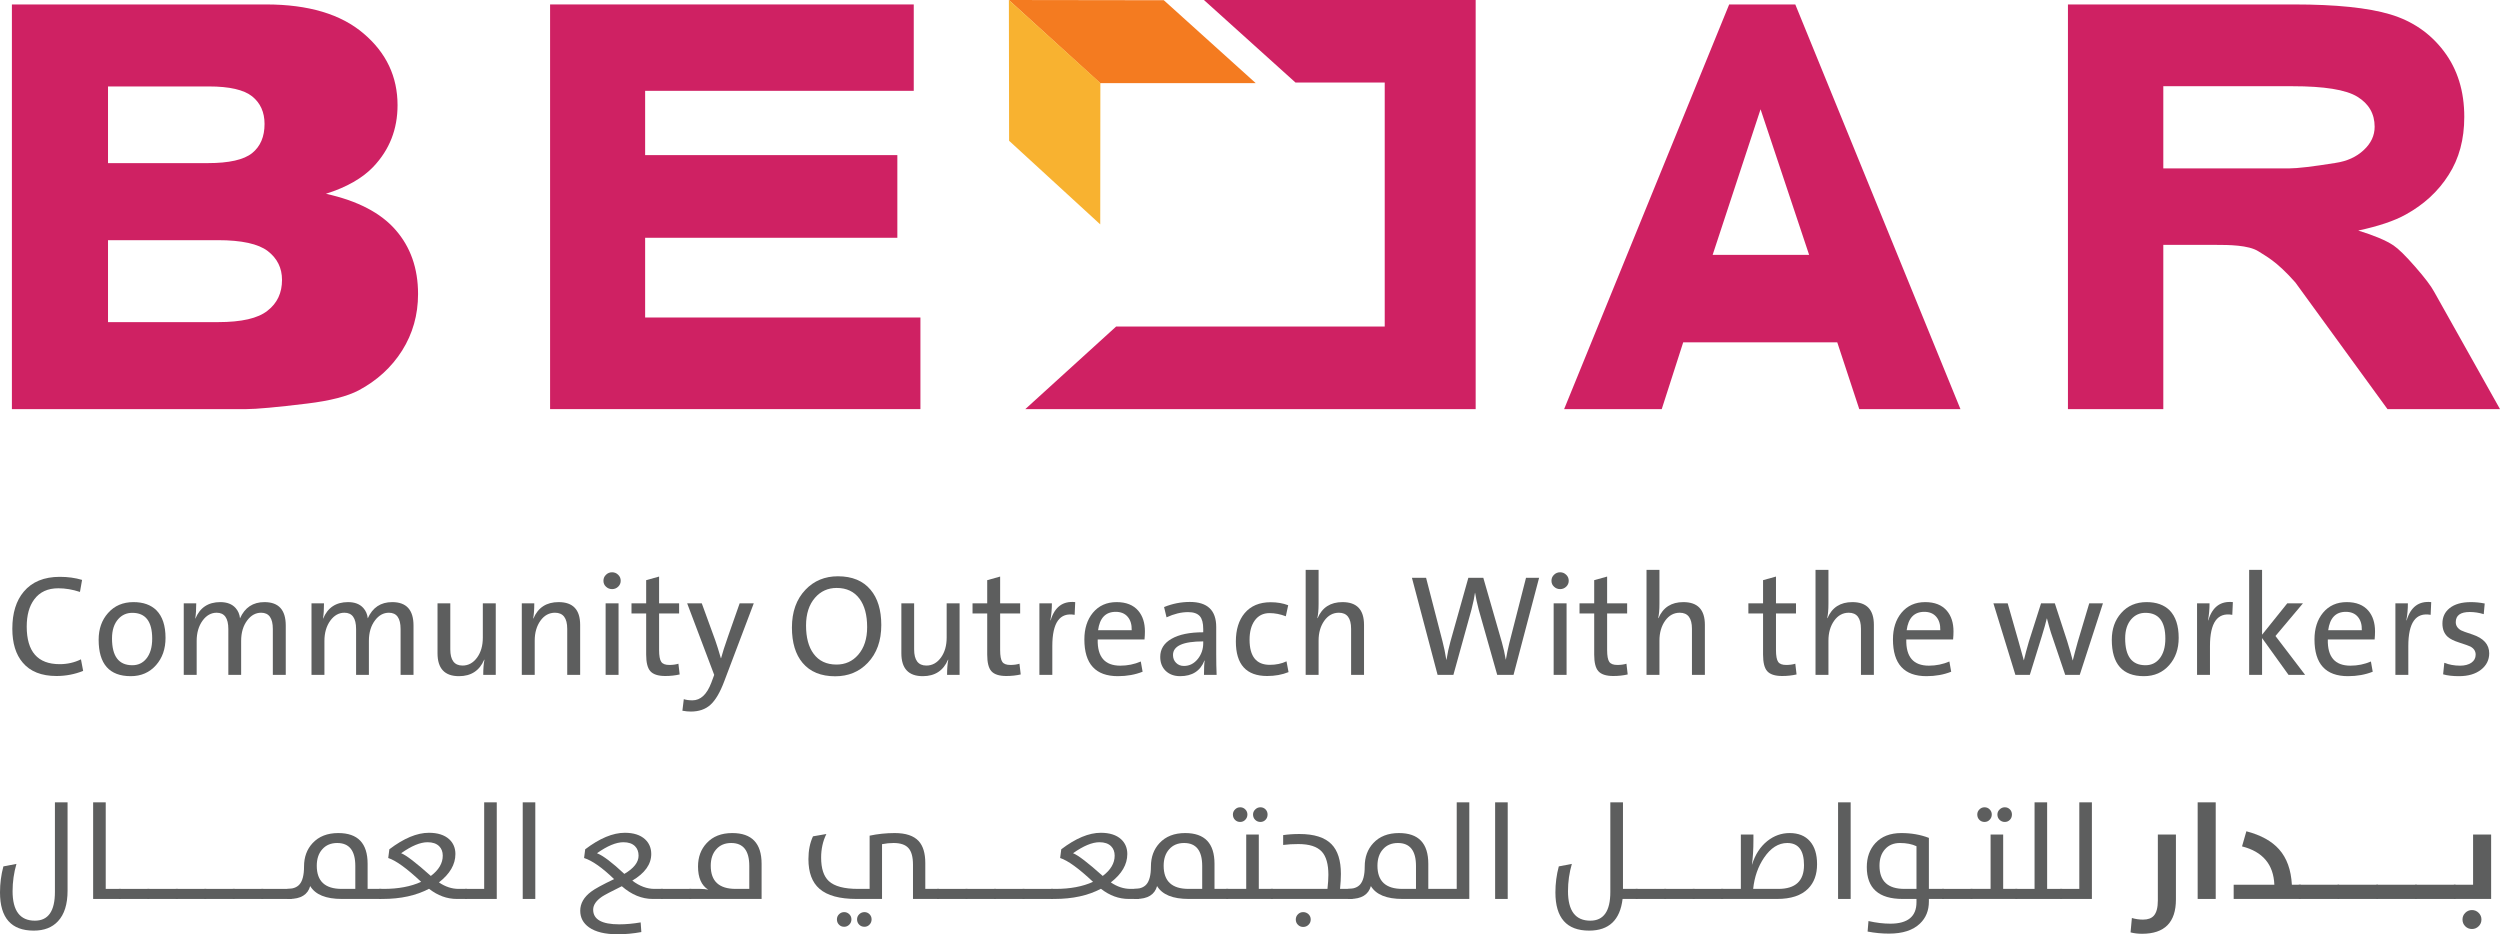 <?xml version="1.0" standalone="no"?>
<!DOCTYPE svg PUBLIC "-//W3C//DTD SVG 1.1//EN" "http://www.w3.org/Graphics/SVG/1.1/DTD/svg11.dtd">
<!--Generator: Xara Designer (www.xara.com), SVG filter version: 6.7.0.0-->
<svg fill="none" fill-rule="evenodd" stroke="black" stroke-width="0.501" stroke-linejoin="bevel" stroke-miterlimit="10" font-family="Times New Roman" font-size="16" style="font-variant-ligatures:none" xmlns:xlink="http://www.w3.org/1999/xlink" xmlns="http://www.w3.org/2000/svg" version="1.1" overflow="visible" width="449.998pt" height="168.167pt" viewBox="451.953 -8437.98 449.998 168.167">
 <defs>
	</defs>
 <g id="Page background" transform="scale(1 -1)"/>
 <g id="MouseOff" transform="scale(1 -1)">
  <g id="Group" fill-rule="nonzero" stroke-linejoin="miter" stroke="none" stroke-width="0.304">
   <path d="M 454.095,8437.18 L 499.842,8437.18 C 507.473,8437.18 513.319,8435.43 517.396,8431.95 C 521.492,8428.48 523.511,8424.17 523.511,8419.05 C 523.511,8414.73 522.077,8411.04 519.144,8407.95 C 517.203,8405.92 514.367,8404.28 510.62,8403.1 C 516.31,8401.84 520.483,8399.67 523.162,8396.59 C 525.843,8393.53 527.203,8389.68 527.203,8385.06 C 527.203,8381.29 526.232,8377.9 524.328,8374.87 C 522.426,8371.86 519.804,8369.47 516.522,8367.72 C 514.464,8366.64 511.376,8365.84 507.241,8365.34 C 501.747,8364.67 498.076,8364.34 496.289,8364.34 L 454.095,8364.34 L 454.095,8437.18 Z M 471.395,8408.62 L 489.378,8408.62 C 493.182,8408.62 495.843,8409.22 497.337,8410.42 C 498.833,8411.63 499.571,8413.38 499.571,8415.67 C 499.571,8417.78 498.833,8419.43 497.337,8420.64 C 495.843,8421.82 493.26,8422.42 489.553,8422.42 L 471.395,8422.42 L 471.395,8408.62 Z M 471.395,8380 L 491.223,8380 C 495.415,8380 498.387,8380.67 500.114,8382.06 C 501.862,8383.41 502.716,8385.27 502.716,8387.59 C 502.716,8389.74 501.862,8391.47 500.153,8392.79 C 498.444,8394.09 495.453,8394.75 491.163,8394.75 L 471.395,8394.75 L 471.395,8380 Z" fill="#cf2163" marker-start="none" marker-end="none"/>
   <path d="M 550.969,8437.18 L 550.969,8364.34 L 617.629,8364.34 L 617.629,8380.83 L 568.077,8380.83 L 568.077,8395.18 L 613.475,8395.18 L 613.475,8410.06 L 568.077,8410.06 L 568.077,8421.63 L 616.428,8421.63 L 616.428,8437.18 L 550.969,8437.18 Z" fill="#cf2163" marker-start="none" marker-end="none"/>
   <path d="M 763.203,8437.18 L 733.494,8364.34 L 751.065,8364.34 L 754.929,8376.36 L 782.658,8376.36 L 786.62,8364.34 L 804.833,8364.34 L 775.104,8437.18 L 763.203,8437.18 Z M 768.852,8418.31 L 777.592,8392.11 L 760.23,8392.11 L 768.852,8418.31 Z" fill="#cf2163" marker-start="none" marker-end="none"/>
   <path d="M 824.181,8364.34 L 824.181,8437.18 L 864.883,8437.18 C 872.454,8437.18 878.223,8436.58 882.202,8435.39 C 886.202,8434.19 889.408,8431.98 891.853,8428.75 C 894.3,8425.51 895.522,8421.59 895.522,8416.94 C 895.522,8412.91 894.593,8409.43 892.705,8406.5 C 890.86,8403.57 888.278,8401.18 884.998,8399.37 C 882.921,8398.21 880.068,8397.26 876.434,8396.48 C 879.327,8395.59 881.443,8394.7 882.786,8393.8 C 883.676,8393.2 884.98,8391.92 886.688,8389.96 C 888.397,8388.01 889.544,8386.5 890.105,8385.45 L 901.951,8364.34 L 881.696,8364.34 L 865.114,8387.14 C 861.658,8391.06 859.736,8391.9 858.454,8392.75 C 856.669,8393.88 853.093,8393.9 850.86,8393.9 L 841.346,8393.9 L 841.346,8364.34 L 824.181,8364.34 Z M 841.346,8407.67 L 864.027,8407.67 C 865.462,8407.67 868.223,8407.99 872.319,8408.65 C 874.414,8408.96 876.085,8409.72 877.405,8410.95 C 878.727,8412.17 879.387,8413.57 879.387,8415.16 C 879.387,8417.51 878.339,8419.31 876.26,8420.58 C 874.201,8421.84 870.298,8422.46 864.573,8422.46 L 841.346,8422.46 L 841.346,8407.67 Z" fill="#cf2163" marker-start="none" marker-end="none"/>
   <path d="M 668.658,8437.98 L 685.145,8423.12 L 701.202,8423.12 L 701.202,8379.2 L 652.851,8379.2 L 636.504,8364.34 L 717.572,8364.34 L 717.572,8437.98 L 668.658,8437.98 Z" fill="#cf2163" marker-start="none" marker-end="none"/>
   <path d="M 661.437,8437.94 L 633.534,8437.98 L 649.98,8423.02 L 677.978,8423.02 L 661.437,8437.94 Z" fill="#f47b20" marker-start="none" marker-end="none"/>
   <path d="M 633.589,8412.64 L 633.551,8437.98 L 650.018,8423.04 L 649.996,8397.59 L 633.589,8412.64 Z" fill="#f8b230" marker-start="none" marker-end="none"/>
   <g id="Group_1" fill="#5d5e5e">
    <g id="Group_2">
     <path d="M 461.839,8293.56 L 464.115,8293.56 L 464.115,8277.65 C 464.115,8275.22 463.54,8273.39 462.391,8272.16 C 461.349,8271.03 459.893,8270.47 458.024,8270.47 C 453.977,8270.47 451.953,8272.76 451.953,8277.35 C 451.953,8278.96 452.157,8280.52 452.563,8282.03 L 454.913,8282.48 C 454.45,8280.88 454.218,8279.24 454.218,8277.57 C 454.218,8274.03 455.557,8272.26 458.238,8272.26 C 460.638,8272.26 461.839,8273.98 461.839,8277.42 L 461.839,8293.56 Z" marker-start="none" marker-end="none"/>
     <path d="M 468.718,8293.56 L 470.983,8293.56 L 470.983,8277.98 L 473.702,8277.98 L 473.702,8276.17 L 468.718,8276.17 L 468.718,8293.56 Z" marker-start="none" marker-end="none"/>
     <path d="M 473.352,8277.98 L 478.833,8277.98 L 478.833,8276.17 L 473.352,8276.17 L 473.352,8277.98 Z" marker-start="none" marker-end="none"/>
     <path d="M 478.485,8277.98 L 483.966,8277.98 L 483.966,8276.17 L 478.485,8276.17 L 478.485,8277.98 Z" marker-start="none" marker-end="none"/>
     <path d="M 483.594,8277.98 L 489.075,8277.98 L 489.075,8276.17 L 483.594,8276.17 L 483.594,8277.98 Z" marker-start="none" marker-end="none"/>
     <path d="M 488.727,8277.98 L 494.208,8277.98 L 494.208,8276.17 L 488.727,8276.17 L 488.727,8277.98 Z" marker-start="none" marker-end="none"/>
     <path d="M 493.86,8277.98 L 499.341,8277.98 L 499.341,8276.17 L 493.86,8276.17 L 493.86,8277.98 Z" marker-start="none" marker-end="none"/>
     <path d="M 498.994,8277.98 L 504.475,8277.98 L 504.475,8276.17 L 498.994,8276.17 L 498.994,8277.98 Z" marker-start="none" marker-end="none"/>
     <path d="M 513.483,8276.17 C 510.618,8276.17 508.719,8276.94 507.788,8278.49 C 507.357,8276.94 506.1,8276.17 504.02,8276.17 L 503.646,8276.17 L 503.646,8277.98 C 504.641,8277.98 505.372,8278.24 505.84,8278.76 C 506.4,8279.38 506.68,8280.47 506.68,8282.01 C 506.68,8283.71 507.194,8285.11 508.222,8286.22 C 509.345,8287.43 510.887,8288.03 512.846,8288.03 C 516.364,8288.03 518.124,8286.19 518.124,8282.5 L 518.124,8277.98 L 520.592,8277.98 L 520.592,8276.17 L 513.483,8276.17 Z M 515.908,8282.12 C 515.908,8284.86 514.823,8286.24 512.653,8286.24 C 511.515,8286.24 510.616,8285.86 509.955,8285.1 C 509.299,8284.37 508.971,8283.38 508.971,8282.14 C 508.971,8279.36 510.467,8277.98 513.461,8277.98 L 515.908,8277.98 L 515.908,8282.12 Z" marker-start="none" marker-end="none"/>
     <path d="M 520.206,8277.98 L 521.025,8277.98 C 523.644,8277.98 525.889,8278.4 527.758,8279.25 C 525.196,8281.66 523.222,8283.09 521.834,8283.54 L 522.037,8285.11 C 524.638,8287.09 527.011,8288.08 529.155,8288.08 C 530.736,8288.08 531.953,8287.69 532.805,8286.92 C 533.552,8286.23 533.925,8285.34 533.925,8284.26 C 533.925,8282.38 532.937,8280.68 530.959,8279.15 C 532.1,8278.37 533.285,8277.98 534.513,8277.98 L 536.017,8277.98 L 536.017,8276.17 L 534.186,8276.17 C 532.407,8276.17 530.736,8276.78 529.177,8278 C 526.858,8276.78 524.073,8276.17 520.821,8276.17 L 520.206,8276.17 L 520.206,8277.98 Z M 524.157,8284.4 C 525.055,8284.06 526.838,8282.69 529.503,8280.31 C 530.935,8281.39 531.649,8282.6 531.649,8283.96 C 531.649,8284.67 531.432,8285.24 530.997,8285.67 C 530.515,8286.14 529.821,8286.38 528.914,8286.38 C 527.605,8286.38 526.019,8285.72 524.157,8284.4 Z" marker-start="none" marker-end="none"/>
     <path d="M 535.648,8277.98 L 539.105,8277.98 L 539.105,8293.56 L 541.37,8293.56 L 541.37,8276.17 L 535.648,8276.17 L 535.648,8277.98 Z" marker-start="none" marker-end="none"/>
     <path d="M 546.043,8293.56 L 548.307,8293.56 L 548.307,8276.17 L 546.043,8276.17 L 546.043,8293.56 Z" marker-start="none" marker-end="none"/>
     <path d="M 563.128,8269.81 C 560.866,8269.81 559.147,8270.23 557.974,8271.06 C 556.922,8271.81 556.395,8272.8 556.395,8274.05 C 556.395,8275.36 557.053,8276.51 558.369,8277.49 C 559.005,8277.98 560.379,8278.73 562.491,8279.74 C 560.371,8281.79 558.57,8283.06 557.086,8283.54 L 557.289,8285.11 C 559.897,8287.09 562.274,8288.08 564.418,8288.08 C 565.992,8288.08 567.204,8287.69 568.052,8286.92 C 568.802,8286.23 569.177,8285.34 569.177,8284.26 C 569.177,8282.41 568.04,8280.82 565.767,8279.47 C 567.076,8278.47 568.41,8277.98 569.765,8277.98 L 571.27,8277.98 L 571.27,8276.17 L 569.439,8276.17 C 567.487,8276.17 565.634,8276.93 563.877,8278.46 C 561.94,8277.5 560.756,8276.88 560.324,8276.59 C 559.257,8275.86 558.723,8275.08 558.723,8274.24 C 558.723,8272.48 560.284,8271.6 563.407,8271.6 C 564.653,8271.6 565.94,8271.72 567.271,8271.95 L 567.395,8270.21 C 565.931,8269.94 564.509,8269.81 563.128,8269.81 Z M 559.409,8284.4 C 560.493,8283.98 562.135,8282.74 564.333,8280.68 C 566.042,8281.68 566.896,8282.77 566.896,8283.96 C 566.896,8284.67 566.681,8285.24 566.249,8285.67 C 565.767,8286.14 565.073,8286.38 564.166,8286.38 C 562.857,8286.38 561.271,8285.72 559.409,8284.4 Z" marker-start="none" marker-end="none"/>
     <path d="M 570.911,8277.98 L 576.392,8277.98 L 576.392,8276.17 L 570.911,8276.17 L 570.911,8277.98 Z" marker-start="none" marker-end="none"/>
     <path d="M 576.045,8276.17 L 576.045,8277.98 L 577.998,8277.98 C 578.566,8277.98 579.042,8277.93 579.428,8277.84 C 578.207,8278.61 577.597,8280 577.597,8282.01 C 577.597,8283.71 578.116,8285.11 579.154,8286.22 C 580.267,8287.43 581.804,8288.03 583.763,8288.03 C 587.281,8288.03 589.04,8286.19 589.04,8282.5 L 589.04,8276.17 L 576.045,8276.17 Z M 586.824,8282.12 C 586.824,8284.86 585.74,8286.24 583.57,8286.24 C 582.431,8286.24 581.533,8285.86 580.873,8285.1 C 580.216,8284.37 579.887,8283.38 579.887,8282.14 C 579.887,8279.36 581.385,8277.98 584.378,8277.98 L 586.824,8277.98 L 586.824,8282.12 Z" marker-start="none" marker-end="none"/>
     <path d="M 606.126,8276.17 C 603.075,8276.17 600.852,8276.78 599.456,8278 C 598.132,8279.15 597.47,8280.93 597.47,8283.34 C 597.47,8284.9 597.743,8286.27 598.289,8287.44 L 600.698,8287.86 C 600.07,8286.58 599.756,8285.17 599.756,8283.61 C 599.756,8281.65 600.218,8280.24 601.142,8279.38 C 602.163,8278.44 603.912,8277.98 606.393,8277.98 L 608.485,8277.98 L 608.485,8287.56 C 609.941,8287.87 611.447,8288.03 613.003,8288.03 C 614.987,8288.03 616.42,8287.55 617.302,8286.6 C 618.104,8285.73 618.506,8284.41 618.506,8282.63 L 618.506,8277.98 L 620.979,8277.98 L 620.979,8276.17 L 616.29,8276.17 L 616.29,8282.33 C 616.29,8283.73 616.017,8284.73 615.471,8285.33 C 614.935,8285.93 614.041,8286.24 612.789,8286.24 C 612.115,8286.24 611.424,8286.17 610.718,8286.03 L 610.718,8276.17 L 606.126,8276.17 Z M 608.839,8272.5 C 608.839,8272.12 608.714,8271.81 608.465,8271.55 C 608.215,8271.29 607.913,8271.16 607.56,8271.16 C 607.182,8271.16 606.864,8271.28 606.607,8271.54 C 606.351,8271.8 606.222,8272.12 606.222,8272.5 C 606.222,8272.85 606.351,8273.16 606.607,8273.41 C 606.875,8273.67 607.192,8273.8 607.56,8273.8 C 607.913,8273.8 608.215,8273.67 608.465,8273.42 C 608.714,8273.17 608.839,8272.86 608.839,8272.5 Z M 605.21,8272.5 C 605.21,8272.12 605.082,8271.81 604.825,8271.55 C 604.567,8271.29 604.262,8271.16 603.91,8271.16 C 603.534,8271.16 603.223,8271.28 602.973,8271.54 C 602.722,8271.79 602.598,8272.11 602.598,8272.5 C 602.598,8272.85 602.722,8273.16 602.973,8273.41 C 603.23,8273.67 603.542,8273.8 603.91,8273.8 C 604.262,8273.8 604.567,8273.67 604.825,8273.42 C 605.082,8273.17 605.21,8272.86 605.21,8272.5 Z" marker-start="none" marker-end="none"/>
     <path d="M 620.615,8277.98 L 626.096,8277.98 L 626.096,8276.17 L 620.615,8276.17 L 620.615,8277.98 Z" marker-start="none" marker-end="none"/>
     <path d="M 625.748,8277.98 L 631.229,8277.98 L 631.229,8276.17 L 625.748,8276.17 L 625.748,8277.98 Z" marker-start="none" marker-end="none"/>
     <path d="M 630.882,8277.98 L 636.362,8277.98 L 636.362,8276.17 L 630.882,8276.17 L 630.882,8277.98 Z" marker-start="none" marker-end="none"/>
     <path d="M 636.015,8277.98 L 641.496,8277.98 L 641.496,8276.17 L 636.015,8276.17 L 636.015,8277.98 Z" marker-start="none" marker-end="none"/>
     <path d="M 641.148,8277.98 L 641.967,8277.98 C 644.586,8277.98 646.831,8278.4 648.7,8279.25 C 646.138,8281.66 644.164,8283.09 642.776,8283.54 L 642.979,8285.11 C 645.58,8287.09 647.953,8288.08 650.097,8288.08 C 651.678,8288.08 652.895,8287.69 653.747,8286.92 C 654.494,8286.23 654.867,8285.34 654.867,8284.26 C 654.867,8282.38 653.879,8280.68 651.901,8279.15 C 653.042,8278.37 654.227,8277.98 655.455,8277.98 L 656.959,8277.98 L 656.959,8276.17 L 655.128,8276.17 C 653.349,8276.17 651.678,8276.78 650.119,8278 C 647.8,8276.78 645.015,8276.17 641.763,8276.17 L 641.148,8276.17 L 641.148,8277.98 Z M 645.099,8284.4 C 645.997,8284.06 647.78,8282.69 650.445,8280.31 C 651.877,8281.39 652.591,8282.6 652.591,8283.96 C 652.591,8284.67 652.374,8285.24 651.939,8285.67 C 651.457,8286.14 650.763,8286.38 649.856,8286.38 C 648.547,8286.38 646.961,8285.72 645.099,8284.4 Z" marker-start="none" marker-end="none"/>
     <path d="M 665.922,8276.17 C 663.057,8276.17 661.158,8276.94 660.227,8278.49 C 659.796,8276.94 658.539,8276.17 656.459,8276.17 L 656.085,8276.17 L 656.085,8277.98 C 657.08,8277.98 657.811,8278.24 658.279,8278.76 C 658.839,8279.38 659.119,8280.47 659.119,8282.01 C 659.119,8283.71 659.633,8285.11 660.661,8286.22 C 661.784,8287.43 663.326,8288.03 665.285,8288.03 C 668.803,8288.03 670.563,8286.19 670.563,8282.5 L 670.563,8277.98 L 673.031,8277.98 L 673.031,8276.17 L 665.922,8276.17 Z M 668.347,8282.12 C 668.347,8284.86 667.262,8286.24 665.092,8286.24 C 663.954,8286.24 663.055,8285.86 662.395,8285.1 C 661.738,8284.37 661.41,8283.38 661.41,8282.14 C 661.41,8279.36 662.906,8277.98 665.9,8277.98 L 668.347,8277.98 L 668.347,8282.12 Z" marker-start="none" marker-end="none"/>
     <path d="M 672.67,8277.98 L 676.271,8277.98 L 676.271,8287.76 L 678.536,8287.76 L 678.536,8277.98 L 681.078,8277.98 L 681.078,8276.17 L 672.67,8276.17 L 672.67,8277.98 Z M 675.185,8290.03 C 674.818,8290.03 674.509,8290.15 674.26,8290.4 C 674.002,8290.66 673.874,8290.98 673.874,8291.37 C 673.874,8291.72 674.002,8292.03 674.26,8292.28 C 674.509,8292.54 674.818,8292.67 675.185,8292.67 C 675.549,8292.67 675.854,8292.54 676.1,8292.29 C 676.358,8292.04 676.485,8291.73 676.485,8291.37 C 676.485,8291 676.358,8290.68 676.1,8290.42 C 675.854,8290.16 675.549,8290.03 675.185,8290.03 Z M 678.836,8290.03 C 678.468,8290.03 678.155,8290.15 677.899,8290.4 C 677.631,8290.66 677.498,8290.98 677.498,8291.37 C 677.498,8291.72 677.631,8292.03 677.899,8292.28 C 678.155,8292.54 678.468,8292.67 678.836,8292.67 C 679.196,8292.67 679.501,8292.54 679.75,8292.29 C 679.993,8292.04 680.115,8291.73 680.115,8291.37 C 680.115,8290.99 679.993,8290.67 679.75,8290.42 C 679.501,8290.16 679.196,8290.03 678.836,8290.03 Z" marker-start="none" marker-end="none"/>
     <path d="M 680.704,8277.98 L 690.896,8277.98 C 691.006,8278.98 691.061,8279.82 691.061,8280.5 C 691.061,8282.43 690.668,8283.82 689.884,8284.68 C 689.038,8285.6 687.632,8286.05 685.666,8286.05 C 684.689,8286.05 683.772,8286 682.92,8285.89 L 682.92,8287.66 C 683.787,8287.79 684.767,8287.86 685.858,8287.86 C 688.5,8287.86 690.419,8287.25 691.618,8286.03 C 692.749,8284.88 693.314,8283.09 693.314,8280.68 C 693.314,8279.91 693.263,8279.01 693.159,8277.98 L 695.434,8277.98 L 695.434,8276.17 L 680.704,8276.17 L 680.704,8277.98 Z M 686.522,8271.13 C 686.151,8271.13 685.838,8271.26 685.58,8271.52 C 685.323,8271.77 685.195,8272.09 685.195,8272.47 C 685.195,8272.84 685.323,8273.15 685.58,8273.41 C 685.838,8273.67 686.151,8273.8 686.522,8273.8 C 686.9,8273.8 687.222,8273.67 687.486,8273.42 C 687.75,8273.16 687.882,8272.85 687.882,8272.47 C 687.882,8272.1 687.75,8271.78 687.486,8271.52 C 687.222,8271.26 686.9,8271.13 686.522,8271.13 Z" marker-start="none" marker-end="none"/>
     <path d="M 706.83,8282.12 C 706.83,8284.86 705.745,8286.24 703.575,8286.24 C 702.437,8286.24 701.538,8285.86 700.878,8285.1 C 700.221,8284.37 699.893,8283.38 699.893,8282.14 C 699.893,8279.36 701.389,8277.98 704.383,8277.98 L 706.83,8277.98 L 706.83,8282.12 Z M 704.405,8276.17 C 701.54,8276.17 699.641,8276.94 698.71,8278.49 C 698.279,8276.94 697.022,8276.17 694.942,8276.17 L 694.568,8276.17 L 694.568,8277.98 C 695.563,8277.98 696.294,8278.24 696.762,8278.76 C 697.322,8279.38 697.602,8280.47 697.602,8282.01 C 697.602,8283.71 698.116,8285.11 699.144,8286.22 C 700.267,8287.43 701.809,8288.03 703.768,8288.03 C 707.286,8288.03 709.046,8286.19 709.046,8282.5 L 709.046,8277.98 L 714.162,8277.98 L 714.162,8293.56 L 716.427,8293.56 L 716.427,8276.17 L 704.405,8276.17 Z" marker-start="none" marker-end="none"/>
     <path d="M 721.075,8293.56 L 723.34,8293.56 L 723.34,8276.17 L 721.075,8276.17 L 721.075,8293.56 Z" marker-start="none" marker-end="none"/>
     <path d="M 741.811,8293.56 L 744.087,8293.56 L 744.087,8277.98 L 746.724,8277.98 L 746.724,8276.17 L 744.016,8276.17 C 743.566,8272.37 741.559,8270.47 737.995,8270.47 C 733.949,8270.47 731.925,8272.76 731.925,8277.35 C 731.925,8278.96 732.129,8280.52 732.535,8282.03 L 734.885,8282.48 C 734.422,8280.88 734.19,8279.24 734.19,8277.57 C 734.19,8274.03 735.529,8272.26 738.209,8272.26 C 740.61,8272.26 741.811,8273.98 741.811,8277.42 L 741.811,8293.56 Z" marker-start="none" marker-end="none"/>
     <path d="M 746.375,8277.98 L 751.856,8277.98 L 751.856,8276.17 L 746.375,8276.17 L 746.375,8277.98 Z" marker-start="none" marker-end="none"/>
     <path d="M 751.509,8277.98 L 756.99,8277.98 L 756.99,8276.17 L 751.509,8276.17 L 751.509,8277.98 Z" marker-start="none" marker-end="none"/>
     <path d="M 756.642,8277.98 L 762.123,8277.98 L 762.123,8276.17 L 756.642,8276.17 L 756.642,8277.98 Z" marker-start="none" marker-end="none"/>
     <path d="M 761.751,8277.98 L 765.305,8277.98 L 765.305,8287.76 L 767.568,8287.76 L 767.568,8286.8 C 767.568,8285.1 767.48,8283.63 767.301,8282.38 L 767.328,8282.38 C 767.888,8284.17 768.803,8285.58 770.074,8286.6 C 771.276,8287.55 772.613,8288.03 774.083,8288.03 C 775.664,8288.03 776.884,8287.54 777.744,8286.55 C 778.597,8285.58 779.023,8284.2 779.023,8282.43 C 779.023,8280.57 778.484,8279.1 777.407,8278.02 C 776.179,8276.78 774.317,8276.17 771.819,8276.17 L 761.751,8276.17 L 761.751,8277.98 Z M 772.06,8277.98 C 775.135,8277.98 776.673,8279.41 776.673,8282.26 C 776.673,8284.91 775.669,8286.24 773.66,8286.24 C 772.065,8286.24 770.673,8285.35 769.485,8283.6 C 768.4,8282 767.746,8280.13 767.521,8277.98 L 772.06,8277.98 Z" marker-start="none" marker-end="none"/>
     <path d="M 782.805,8293.56 L 785.07,8293.56 L 785.07,8276.17 L 782.805,8276.17 L 782.805,8293.56 Z" marker-start="none" marker-end="none"/>
     <path d="M 791.974,8269.93 C 790.703,8269.93 789.419,8270.05 788.12,8270.3 L 788.275,8272.19 C 789.656,8271.88 790.969,8271.72 792.215,8271.72 C 795.351,8271.72 796.919,8273.01 796.919,8275.58 L 796.919,8276.17 L 794.441,8276.17 C 790.13,8276.17 787.975,8278.08 787.975,8281.91 C 787.975,8283.65 788.483,8285.08 789.501,8286.2 C 790.618,8287.42 792.181,8288.03 794.189,8288.03 C 795.995,8288.03 797.648,8287.74 799.151,8287.16 L 799.151,8277.98 L 801.859,8277.98 L 801.859,8276.17 L 799.151,8276.17 L 799.151,8275.7 C 799.151,8274.08 798.616,8272.76 797.545,8271.74 C 796.286,8270.53 794.428,8269.93 791.974,8269.93 Z M 796.919,8285.66 C 796.117,8286.04 795.126,8286.24 793.948,8286.24 C 792.807,8286.24 791.907,8285.86 791.251,8285.11 C 790.591,8284.38 790.26,8283.39 790.26,8282.17 C 790.26,8279.37 791.758,8277.98 794.752,8277.98 L 796.919,8277.98 L 796.919,8285.66 Z" marker-start="none" marker-end="none"/>
     <path d="M 801.522,8277.98 L 807.003,8277.98 L 807.003,8276.17 L 801.522,8276.17 L 801.522,8277.98 Z" marker-start="none" marker-end="none"/>
     <path d="M 806.656,8277.98 L 810.257,8277.98 L 810.257,8287.76 L 812.522,8287.76 L 812.522,8277.98 L 815.064,8277.98 L 815.064,8276.17 L 806.656,8276.17 L 806.656,8277.98 Z M 809.171,8290.03 C 808.803,8290.03 808.495,8290.15 808.246,8290.4 C 807.988,8290.66 807.86,8290.98 807.86,8291.37 C 807.86,8291.72 807.988,8292.03 808.246,8292.28 C 808.495,8292.54 808.803,8292.67 809.171,8292.67 C 809.535,8292.67 809.84,8292.54 810.086,8292.29 C 810.344,8292.04 810.471,8291.73 810.471,8291.37 C 810.471,8291 810.344,8290.68 810.086,8290.42 C 809.84,8290.16 809.535,8290.03 809.171,8290.03 Z M 812.822,8290.03 C 812.454,8290.03 812.141,8290.15 811.885,8290.4 C 811.617,8290.66 811.484,8290.98 811.484,8291.37 C 811.484,8291.72 811.617,8292.03 811.885,8292.28 C 812.141,8292.54 812.454,8292.67 812.822,8292.67 C 813.182,8292.67 813.487,8292.54 813.736,8292.29 C 813.979,8292.04 814.101,8291.73 814.101,8291.37 C 814.101,8290.99 813.979,8290.67 813.736,8290.42 C 813.487,8290.16 813.182,8290.03 812.822,8290.03 Z" marker-start="none" marker-end="none"/>
     <path d="M 814.715,8277.98 L 818.172,8277.98 L 818.172,8293.56 L 820.436,8293.56 L 820.436,8277.98 L 823.144,8277.98 L 823.144,8276.17 L 814.715,8276.17 L 814.715,8277.98 Z" marker-start="none" marker-end="none"/>
     <path d="M 822.77,8277.98 L 826.227,8277.98 L 826.227,8293.56 L 828.492,8293.56 L 828.492,8276.17 L 822.77,8276.17 L 822.77,8277.98 Z" marker-start="none" marker-end="none"/>
     <path d="M 837.521,8269.9 C 836.801,8269.9 836.109,8269.98 835.451,8270.15 L 835.69,8272.74 C 836.372,8272.54 837.039,8272.45 837.692,8272.45 C 838.581,8272.45 839.235,8272.69 839.652,8273.17 C 840.126,8273.72 840.364,8274.62 840.364,8275.89 L 840.364,8287.76 L 843.618,8287.76 L 843.618,8276.07 C 843.618,8271.96 841.586,8269.9 837.521,8269.9 Z" marker-start="none" marker-end="none"/>
     <path d="M 847.531,8293.56 L 850.78,8293.56 L 850.78,8276.17 L 847.531,8276.17 L 847.531,8293.56 Z" marker-start="none" marker-end="none"/>
     <path d="M 854.012,8278.73 L 861.334,8278.73 C 861.189,8282.38 859.249,8284.68 855.517,8285.63 L 856.298,8288.35 C 858.906,8287.67 860.869,8286.58 862.185,8285.1 C 863.577,8283.54 864.344,8281.41 864.488,8278.73 L 866.104,8278.73 L 866.104,8276.17 L 854.012,8276.17 L 854.012,8278.73 Z" marker-start="none" marker-end="none"/>
     <path d="M 865.73,8278.73 L 872.993,8278.73 L 872.993,8276.17 L 865.73,8276.17 L 865.73,8278.73 Z" marker-start="none" marker-end="none"/>
     <path d="M 872.716,8278.73 L 879.979,8278.73 L 879.979,8276.17 L 872.716,8276.17 L 872.716,8278.73 Z" marker-start="none" marker-end="none"/>
     <path d="M 879.701,8278.73 L 886.964,8278.73 L 886.964,8276.17 L 879.701,8276.17 L 879.701,8278.73 Z" marker-start="none" marker-end="none"/>
     <path d="M 886.687,8278.73 L 893.95,8278.73 L 893.95,8276.17 L 886.687,8276.17 L 886.687,8278.73 Z" marker-start="none" marker-end="none"/>
     <path d="M 893.649,8278.73 L 897.106,8278.73 L 897.106,8287.76 L 900.355,8287.76 L 900.355,8276.17 L 893.649,8276.17 L 893.649,8278.73 Z M 896.903,8270.76 C 896.436,8270.76 896.033,8270.92 895.698,8271.25 C 895.366,8271.58 895.201,8271.99 895.201,8272.47 C 895.201,8272.94 895.366,8273.34 895.698,8273.67 C 896.033,8274 896.436,8274.17 896.903,8274.17 C 897.374,8274.17 897.775,8274 898.107,8273.67 C 898.443,8273.34 898.61,8272.94 898.61,8272.47 C 898.61,8271.99 898.443,8271.59 898.107,8271.26 C 897.775,8270.93 897.374,8270.76 896.903,8270.76 Z" marker-start="none" marker-end="none"/>
    </g>
   </g>
   <g id="Group_3" fill="#5d5e5e">
    <g id="Group_4">
     <path d="M 466.919,8317.22 C 465.408,8316.61 463.811,8316.3 462.124,8316.3 C 459.426,8316.3 457.4,8317.1 456.044,8318.71 C 454.795,8320.17 454.172,8322.21 454.172,8324.81 C 454.172,8327.63 454.857,8329.85 456.228,8331.48 C 457.723,8333.26 459.887,8334.15 462.721,8334.15 C 464.151,8334.15 465.487,8333.97 466.727,8333.6 L 466.345,8331.43 C 465.023,8331.87 463.725,8332.09 462.451,8332.09 C 460.554,8332.09 459.11,8331.43 458.117,8330.09 C 457.214,8328.88 456.763,8327.25 456.763,8325.2 C 456.763,8320.69 458.74,8318.43 462.693,8318.43 C 464.075,8318.43 465.352,8318.72 466.525,8319.3 L 466.919,8317.22 Z" marker-start="none" marker-end="none"/>
     <path d="M 481.748,8323.16 C 481.748,8321.18 481.18,8319.55 480.045,8318.26 C 478.88,8316.94 477.362,8316.27 475.492,8316.27 C 471.637,8316.27 469.709,8318.46 469.709,8322.83 C 469.709,8324.77 470.272,8326.37 471.396,8327.63 C 472.557,8328.95 474.086,8329.6 475.981,8329.6 C 477.735,8329.6 479.11,8329.11 480.107,8328.13 C 481.201,8327.02 481.748,8325.37 481.748,8323.16 Z M 479.348,8323.03 C 479.348,8326.12 478.154,8327.67 475.768,8327.67 C 474.757,8327.67 473.917,8327.3 473.25,8326.56 C 472.494,8325.72 472.114,8324.56 472.114,8323.06 C 472.114,8319.84 473.332,8318.24 475.768,8318.24 C 476.798,8318.24 477.634,8318.62 478.275,8319.4 C 478.989,8320.26 479.348,8321.47 479.348,8323.03 Z" marker-start="none" marker-end="none"/>
     <path d="M 501.063,8316.5 L 501.063,8324.76 C 501.063,8326.72 500.361,8327.69 498.96,8327.69 C 497.99,8327.69 497.159,8327.24 496.47,8326.33 C 495.729,8325.36 495.358,8324.12 495.358,8322.61 L 495.358,8316.5 L 493.053,8316.5 L 493.053,8324.76 C 493.053,8326.72 492.354,8327.69 490.956,8327.69 C 489.96,8327.69 489.114,8327.22 488.416,8326.27 C 487.709,8325.29 487.354,8324.07 487.354,8322.61 L 487.354,8316.5 L 485.027,8316.5 L 485.027,8329.38 L 487.276,8329.38 C 487.276,8328.29 487.217,8327.38 487.101,8326.66 L 487.124,8326.63 C 487.941,8328.61 489.433,8329.6 491.603,8329.6 C 492.807,8329.6 493.724,8329.25 494.358,8328.54 C 494.815,8328.03 495.08,8327.41 495.155,8326.68 C 496.024,8328.63 497.491,8329.6 499.555,8329.6 C 502.112,8329.6 503.389,8328.2 503.389,8325.38 L 503.389,8316.5 L 501.063,8316.5 Z" marker-start="none" marker-end="none"/>
     <path d="M 524.058,8316.5 L 524.058,8324.76 C 524.058,8326.72 523.357,8327.69 521.955,8327.69 C 520.985,8327.69 520.155,8327.24 519.466,8326.33 C 518.724,8325.36 518.354,8324.12 518.354,8322.61 L 518.354,8316.5 L 516.049,8316.5 L 516.049,8324.76 C 516.049,8326.72 515.35,8327.69 513.952,8327.69 C 512.955,8327.69 512.109,8327.22 511.412,8326.27 C 510.704,8325.29 510.349,8324.07 510.349,8322.61 L 510.349,8316.5 L 508.023,8316.5 L 508.023,8329.38 L 510.272,8329.38 C 510.272,8328.29 510.213,8327.38 510.096,8326.66 L 510.12,8326.63 C 510.936,8328.61 512.429,8329.6 514.599,8329.6 C 515.802,8329.6 516.72,8329.25 517.353,8328.54 C 517.81,8328.03 518.075,8327.41 518.151,8326.68 C 519.02,8328.63 520.487,8329.6 522.551,8329.6 C 525.107,8329.6 526.385,8328.2 526.385,8325.38 L 526.385,8316.5 L 524.058,8316.5 Z" marker-start="none" marker-end="none"/>
     <path d="M 538.935,8316.5 C 538.935,8317.62 539.009,8318.53 539.155,8319.23 L 539.104,8319.23 C 538.262,8317.26 536.747,8316.27 534.563,8316.27 C 531.992,8316.27 530.707,8317.65 530.707,8320.39 L 530.707,8329.38 L 533.006,8329.38 L 533.006,8321.09 C 533.006,8319.15 533.741,8318.18 535.21,8318.18 C 536.27,8318.18 537.147,8318.67 537.84,8319.63 C 538.522,8320.58 538.862,8321.77 538.862,8323.21 L 538.862,8329.38 L 541.189,8329.38 L 541.189,8316.5 L 538.935,8316.5 Z" marker-start="none" marker-end="none"/>
     <path d="M 554.053,8316.5 L 554.053,8324.79 C 554.053,8326.73 553.32,8327.69 551.855,8327.69 C 550.803,8327.69 549.929,8327.22 549.236,8326.26 C 548.547,8325.29 548.201,8324.1 548.201,8322.67 L 548.201,8316.5 L 545.875,8316.5 L 545.875,8329.38 L 548.124,8329.38 C 548.124,8328.26 548.056,8327.35 547.921,8326.66 L 547.972,8326.66 C 548.807,8328.62 550.316,8329.6 552.501,8329.6 C 555.087,8329.6 556.38,8328.24 556.38,8325.5 L 556.38,8316.5 L 554.053,8316.5 Z" marker-start="none" marker-end="none"/>
     <path d="M 563.679,8333.44 C 563.679,8333.03 563.528,8332.67 563.224,8332.38 C 562.92,8332.09 562.556,8331.94 562.128,8331.94 C 561.698,8331.94 561.331,8332.09 561.027,8332.38 C 560.724,8332.66 560.572,8333.01 560.572,8333.44 C 560.572,8333.87 560.724,8334.23 561.027,8334.52 C 561.331,8334.82 561.698,8334.97 562.128,8334.97 C 562.556,8334.97 562.92,8334.82 563.224,8334.52 C 563.528,8334.23 563.679,8333.87 563.679,8333.44 Z M 560.965,8316.5 L 560.965,8329.38 L 563.291,8329.38 L 563.291,8316.5 L 560.965,8316.5 Z" marker-start="none" marker-end="none"/>
     <path d="M 574.293,8316.58 C 573.51,8316.4 572.646,8316.3 571.703,8316.3 C 570.402,8316.3 569.499,8316.6 568.993,8317.19 C 568.506,8317.75 568.263,8318.74 568.263,8320.16 L 568.263,8327.56 L 565.621,8327.56 L 565.621,8329.38 L 568.263,8329.38 L 568.263,8333.55 L 570.589,8334.2 L 570.589,8329.38 L 574.192,8329.38 L 574.192,8327.56 L 570.589,8327.56 L 570.589,8320.98 C 570.589,8319.93 570.721,8319.21 570.983,8318.84 C 571.234,8318.47 571.717,8318.29 572.433,8318.29 C 573.025,8318.29 573.57,8318.36 574.068,8318.51 L 574.293,8316.58 Z" marker-start="none" marker-end="none"/>
     <path d="M 582.341,8315.41 C 581.577,8313.36 580.734,8311.92 579.812,8311.1 C 578.921,8310.3 577.745,8309.9 576.288,8309.9 C 575.838,8309.9 575.337,8309.95 574.783,8310.05 L 575.036,8312.13 C 575.481,8311.99 576,8311.92 576.592,8311.92 C 578.056,8311.92 579.191,8312.98 579.992,8315.1 L 580.509,8316.5 L 575.642,8329.38 L 578.273,8329.38 L 580.711,8322.69 C 580.988,8321.91 581.319,8320.85 581.701,8319.52 L 581.752,8319.52 C 581.977,8320.39 582.397,8321.71 583.016,8323.47 L 585.09,8329.38 L 587.63,8329.38 L 582.341,8315.41 Z" marker-start="none" marker-end="none"/>
     <path d="M 610.584,8325.47 C 610.584,8322.64 609.769,8320.36 608.14,8318.66 C 606.599,8317.05 604.649,8316.25 602.288,8316.25 C 599.733,8316.25 597.777,8317.05 596.421,8318.66 C 595.14,8320.18 594.499,8322.31 594.499,8325.03 C 594.499,8327.86 595.312,8330.13 596.939,8331.83 C 598.47,8333.44 600.418,8334.25 602.777,8334.25 C 605.341,8334.25 607.296,8333.44 608.646,8331.83 C 609.938,8330.31 610.584,8328.18 610.584,8325.47 Z M 608.038,8325.1 C 608.038,8327.27 607.583,8328.97 606.673,8330.2 C 605.714,8331.5 604.34,8332.15 602.552,8332.15 C 600.976,8332.15 599.677,8331.56 598.657,8330.39 C 597.579,8329.15 597.04,8327.48 597.04,8325.38 C 597.04,8323.23 597.491,8321.53 598.394,8320.31 C 599.345,8319.01 600.723,8318.36 602.524,8318.36 C 604.102,8318.36 605.4,8318.94 606.419,8320.11 C 607.498,8321.35 608.038,8323.01 608.038,8325.1 Z" marker-start="none" marker-end="none"/>
     <path d="M 622.425,8316.5 C 622.425,8317.62 622.499,8318.53 622.645,8319.23 L 622.594,8319.23 C 621.752,8317.26 620.237,8316.27 618.053,8316.27 C 615.482,8316.27 614.197,8317.65 614.197,8320.39 L 614.197,8329.38 L 616.496,8329.38 L 616.496,8321.09 C 616.496,8319.15 617.231,8318.18 618.699,8318.18 C 619.759,8318.18 620.637,8318.67 621.33,8319.63 C 622.012,8320.58 622.352,8321.77 622.352,8323.21 L 622.352,8329.38 L 624.679,8329.38 L 624.679,8316.5 L 622.425,8316.5 Z" marker-start="none" marker-end="none"/>
     <path d="M 635.681,8316.58 C 634.898,8316.4 634.034,8316.3 633.09,8316.3 C 631.79,8316.3 630.886,8316.6 630.381,8317.19 C 629.893,8317.75 629.65,8318.74 629.65,8320.16 L 629.65,8327.56 L 627.009,8327.56 L 627.009,8329.38 L 629.65,8329.38 L 629.65,8333.55 L 631.977,8334.2 L 631.977,8329.38 L 635.58,8329.38 L 635.58,8327.56 L 631.977,8327.56 L 631.977,8320.98 C 631.977,8319.93 632.108,8319.21 632.371,8318.84 C 632.621,8318.47 633.105,8318.29 633.821,8318.29 C 634.413,8318.29 634.957,8318.36 635.456,8318.51 L 635.681,8316.58 Z" marker-start="none" marker-end="none"/>
     <path d="M 645.388,8327.31 C 642.709,8327.79 641.369,8325.91 641.369,8321.69 L 641.369,8316.5 L 639.043,8316.5 L 639.043,8329.38 L 641.292,8329.38 C 641.292,8328.32 641.199,8327.3 641.016,8326.32 L 641.067,8326.32 C 641.797,8328.74 643.272,8329.83 645.49,8329.6 L 645.388,8327.31 Z" marker-start="none" marker-end="none"/>
     <path d="M 658.037,8324.32 C 658.037,8323.87 658.013,8323.39 657.964,8322.88 L 649.539,8322.88 C 649.464,8319.73 650.823,8318.16 653.614,8318.16 C 654.902,8318.16 656.13,8318.41 657.294,8318.91 L 657.621,8317.07 C 656.29,8316.54 654.807,8316.27 653.17,8316.27 C 649.149,8316.27 647.138,8318.48 647.138,8322.88 C 647.138,8324.84 647.649,8326.44 648.667,8327.68 C 649.732,8328.96 651.157,8329.6 652.945,8329.6 C 654.646,8329.6 655.944,8329.09 656.84,8328.05 C 657.637,8327.11 658.037,8325.87 658.037,8324.32 Z M 655.659,8324.54 C 655.686,8325.57 655.438,8326.39 654.917,8326.98 C 654.411,8327.56 653.697,8327.85 652.776,8327.85 C 650.955,8327.85 649.899,8326.74 649.606,8324.54 L 655.659,8324.54 Z" marker-start="none" marker-end="none"/>
     <path d="M 668.668,8316.5 C 668.668,8317.73 668.711,8318.58 668.797,8319.07 L 668.746,8319.07 C 668.012,8317.21 666.553,8316.27 664.369,8316.27 C 663.309,8316.27 662.444,8316.59 661.777,8317.22 C 661.122,8317.86 660.794,8318.7 660.794,8319.74 C 660.794,8321.13 661.468,8322.22 662.818,8322.99 C 664.181,8323.78 666.086,8324.17 668.533,8324.17 L 668.533,8324.76 C 668.533,8325.82 668.335,8326.58 667.938,8327.05 C 667.506,8327.55 666.799,8327.8 665.813,8327.8 C 664.564,8327.8 663.27,8327.48 661.929,8326.86 L 661.485,8328.71 C 662.981,8329.32 664.528,8329.63 666.128,8329.63 C 669.29,8329.63 670.871,8328.13 670.871,8325.13 L 670.871,8320.21 C 670.871,8318.85 670.895,8317.62 670.944,8316.5 L 668.668,8316.5 Z M 668.533,8322.53 C 664.906,8322.53 663.092,8321.72 663.092,8320.08 C 663.092,8319.51 663.275,8319.04 663.638,8318.68 C 664.002,8318.3 664.477,8318.11 665.065,8318.11 C 666.062,8318.11 666.901,8318.54 667.583,8319.4 C 668.216,8320.21 668.533,8321.15 668.533,8322.21 L 668.533,8322.53 Z" marker-start="none" marker-end="none"/>
     <path d="M 683.889,8317 C 682.734,8316.53 681.453,8316.3 680.044,8316.3 C 676.286,8316.3 674.407,8318.37 674.407,8322.51 C 674.407,8324.65 674.934,8326.35 675.987,8327.61 C 677.092,8328.92 678.656,8329.58 680.68,8329.58 C 681.834,8329.58 682.883,8329.4 683.827,8329.04 L 683.399,8327.05 C 682.41,8327.43 681.433,8327.62 680.466,8327.62 C 679.327,8327.62 678.437,8327.17 677.796,8326.28 C 677.182,8325.42 676.874,8324.27 676.874,8322.83 C 676.874,8319.82 678.089,8318.31 680.516,8318.31 C 681.637,8318.31 682.64,8318.52 683.523,8318.94 L 683.889,8317 Z" marker-start="none" marker-end="none"/>
     <path d="M 695.15,8316.5 L 695.15,8324.79 C 695.15,8326.73 694.417,8327.69 692.952,8327.69 C 691.9,8327.69 691.026,8327.22 690.333,8326.26 C 689.644,8325.29 689.298,8324.1 689.298,8322.67 L 689.298,8316.5 L 686.972,8316.5 L 686.972,8335.41 L 689.298,8335.41 L 689.298,8329.3 C 689.298,8328.19 689.222,8327.33 689.069,8326.73 L 689.118,8326.71 C 689.947,8328.64 691.44,8329.6 693.598,8329.6 C 696.184,8329.6 697.476,8328.24 697.476,8325.5 L 697.476,8316.5 L 695.15,8316.5 Z" marker-start="none" marker-end="none"/>
     <path d="M 724.387,8316.5 L 721.453,8316.5 L 718.115,8328.27 C 717.819,8329.4 717.603,8330.41 717.469,8331.28 L 717.447,8331.28 C 717.353,8330.54 717.145,8329.54 716.822,8328.27 L 713.563,8316.5 L 710.719,8316.5 L 706.098,8333.98 L 708.645,8333.98 L 711.59,8322.59 C 711.86,8321.57 712.092,8320.45 712.287,8319.23 L 712.321,8319.23 C 712.501,8320.36 712.733,8321.44 713.017,8322.46 L 716.255,8333.98 L 718.947,8333.98 L 722.286,8322.38 C 722.581,8321.33 722.813,8320.3 722.982,8319.27 L 723.01,8319.27 C 723.194,8320.31 723.391,8321.26 723.601,8322.12 L 726.635,8333.98 L 728.991,8333.98 L 724.387,8316.5 Z" marker-start="none" marker-end="none"/>
     <path d="M 734.323,8333.44 C 734.323,8333.03 734.173,8332.67 733.869,8332.38 C 733.565,8332.09 733.2,8331.94 732.772,8331.94 C 732.342,8331.94 731.975,8332.09 731.671,8332.38 C 731.368,8332.66 731.216,8333.01 731.216,8333.44 C 731.216,8333.87 731.368,8334.23 731.671,8334.52 C 731.975,8334.82 732.342,8334.97 732.772,8334.97 C 733.2,8334.97 733.565,8334.82 733.869,8334.52 C 734.173,8334.23 734.323,8333.87 734.323,8333.44 Z M 731.609,8316.5 L 731.609,8329.38 L 733.936,8329.38 L 733.936,8316.5 L 731.609,8316.5 Z" marker-start="none" marker-end="none"/>
     <path d="M 744.937,8316.58 C 744.155,8316.4 743.29,8316.3 742.347,8316.3 C 741.047,8316.3 740.143,8316.6 739.638,8317.19 C 739.15,8317.75 738.907,8318.74 738.907,8320.16 L 738.907,8327.56 L 736.266,8327.56 L 736.266,8329.38 L 738.907,8329.38 L 738.907,8333.55 L 741.234,8334.2 L 741.234,8329.38 L 744.837,8329.38 L 744.837,8327.56 L 741.234,8327.56 L 741.234,8320.98 C 741.234,8319.93 741.365,8319.21 741.628,8318.84 C 741.878,8318.47 742.362,8318.29 743.078,8318.29 C 743.67,8318.29 744.214,8318.36 744.713,8318.51 L 744.937,8316.58 Z" marker-start="none" marker-end="none"/>
     <path d="M 756.503,8316.5 L 756.503,8324.79 C 756.503,8326.73 755.77,8327.69 754.306,8327.69 C 753.253,8327.69 752.379,8327.22 751.686,8326.26 C 750.997,8325.29 750.652,8324.1 750.652,8322.67 L 750.652,8316.5 L 748.325,8316.5 L 748.325,8335.41 L 750.652,8335.41 L 750.652,8329.3 C 750.652,8328.19 750.575,8327.33 750.422,8326.73 L 750.472,8326.71 C 751.301,8328.64 752.794,8329.6 754.951,8329.6 C 757.538,8329.6 758.83,8328.24 758.83,8325.5 L 758.83,8316.5 L 756.503,8316.5 Z" marker-start="none" marker-end="none"/>
     <path d="M 775.332,8316.58 C 774.549,8316.4 773.685,8316.3 772.742,8316.3 C 771.441,8316.3 770.538,8316.6 770.032,8317.19 C 769.545,8317.75 769.302,8318.74 769.302,8320.16 L 769.302,8327.56 L 766.66,8327.56 L 766.66,8329.38 L 769.302,8329.38 L 769.302,8333.55 L 771.628,8334.2 L 771.628,8329.38 L 775.231,8329.38 L 775.231,8327.56 L 771.628,8327.56 L 771.628,8320.98 C 771.628,8319.93 771.76,8319.21 772.022,8318.84 C 772.273,8318.47 772.756,8318.29 773.472,8318.29 C 774.064,8318.29 774.609,8318.36 775.107,8318.51 L 775.332,8316.58 Z" marker-start="none" marker-end="none"/>
     <path d="M 786.924,8316.5 L 786.924,8324.79 C 786.924,8326.73 786.191,8327.69 784.726,8327.69 C 783.673,8327.69 782.799,8327.22 782.106,8326.26 C 781.417,8325.29 781.072,8324.1 781.072,8322.67 L 781.072,8316.5 L 778.745,8316.5 L 778.745,8335.41 L 781.072,8335.41 L 781.072,8329.3 C 781.072,8328.19 780.995,8327.33 780.842,8326.73 L 780.892,8326.71 C 781.721,8328.64 783.214,8329.6 785.371,8329.6 C 787.958,8329.6 789.25,8328.24 789.25,8325.5 L 789.25,8316.5 L 786.924,8316.5 Z" marker-start="none" marker-end="none"/>
     <path d="M 803.581,8324.32 C 803.581,8323.87 803.557,8323.39 803.509,8322.88 L 795.084,8322.88 C 795.008,8319.73 796.367,8318.16 799.158,8318.16 C 800.447,8318.16 801.674,8318.41 802.839,8318.91 L 803.166,8317.07 C 801.835,8316.54 800.352,8316.27 798.714,8316.27 C 794.693,8316.27 792.683,8318.48 792.683,8322.88 C 792.683,8324.84 793.193,8326.44 794.212,8327.68 C 795.277,8328.96 796.701,8329.6 798.49,8329.6 C 800.19,8329.6 801.488,8329.09 802.384,8328.05 C 803.182,8327.11 803.581,8325.87 803.581,8324.32 Z M 801.204,8324.54 C 801.231,8325.57 800.983,8326.39 800.461,8326.98 C 799.955,8327.56 799.242,8327.85 798.321,8327.85 C 796.5,8327.85 795.443,8326.74 795.15,8324.54 L 801.204,8324.54 Z" marker-start="none" marker-end="none"/>
     <path d="M 826.305,8316.5 L 823.691,8316.5 L 821.123,8324.09 C 820.914,8324.77 820.673,8325.62 820.403,8326.66 L 820.375,8326.66 C 820.199,8325.89 819.897,8324.81 819.465,8323.42 L 817.318,8316.5 L 814.722,8316.5 L 810.765,8329.38 L 813.334,8329.38 L 815.294,8322.51 C 815.789,8320.76 816.1,8319.64 816.228,8319.15 L 816.256,8319.15 C 816.466,8320.06 816.76,8321.16 817.138,8322.46 L 819.341,8329.38 L 821.821,8329.38 L 824.057,8322.53 C 824.563,8320.87 824.886,8319.73 825.03,8319.12 L 825.058,8319.12 C 825.241,8319.88 825.535,8320.98 825.94,8322.43 L 828.014,8329.38 L 830.481,8329.38 L 826.305,8316.5 Z" marker-start="none" marker-end="none"/>
     <path d="M 844.114,8323.16 C 844.114,8321.18 843.546,8319.55 842.411,8318.26 C 841.246,8316.94 839.728,8316.27 837.859,8316.27 C 834.003,8316.27 832.075,8318.46 832.075,8322.83 C 832.075,8324.77 832.638,8326.37 833.762,8327.63 C 834.923,8328.95 836.452,8329.6 838.347,8329.6 C 840.101,8329.6 841.476,8329.11 842.473,8328.13 C 843.567,8327.02 844.114,8325.37 844.114,8323.16 Z M 841.714,8323.03 C 841.714,8326.12 840.521,8327.67 838.135,8327.67 C 837.123,8327.67 836.283,8327.3 835.616,8326.56 C 834.86,8325.72 834.481,8324.56 834.481,8323.06 C 834.481,8319.84 835.699,8318.24 838.135,8318.24 C 839.164,8318.24 840,8318.62 840.641,8319.4 C 841.356,8320.26 841.714,8321.47 841.714,8323.03 Z" marker-start="none" marker-end="none"/>
     <path d="M 853.765,8327.31 C 851.086,8327.79 849.747,8325.91 849.747,8321.69 L 849.747,8316.5 L 847.42,8316.5 L 847.42,8329.38 L 849.669,8329.38 C 849.669,8328.32 849.577,8327.3 849.393,8326.32 L 849.444,8326.32 C 850.175,8328.74 851.649,8329.83 853.867,8329.6 L 853.765,8327.31 Z" marker-start="none" marker-end="none"/>
     <path d="M 863.89,8316.5 L 859.123,8323.13 L 859.123,8316.5 L 856.797,8316.5 L 856.797,8335.41 L 859.123,8335.41 L 859.123,8323.73 L 863.66,8329.38 L 866.481,8329.38 L 861.535,8323.5 L 866.874,8316.5 L 863.89,8316.5 Z" marker-start="none" marker-end="none"/>
     <path d="M 879.457,8324.32 C 879.457,8323.87 879.433,8323.39 879.384,8322.88 L 870.959,8322.88 C 870.884,8319.73 872.243,8318.16 875.034,8318.16 C 876.322,8318.16 877.55,8318.41 878.714,8318.91 L 879.041,8317.07 C 877.71,8316.54 876.227,8316.27 874.59,8316.27 C 870.569,8316.27 868.558,8318.48 868.558,8322.88 C 868.558,8324.84 869.069,8326.44 870.088,8327.68 C 871.152,8328.96 872.577,8329.6 874.365,8329.6 C 876.066,8329.6 877.364,8329.09 878.26,8328.05 C 879.057,8327.11 879.457,8325.87 879.457,8324.32 Z M 877.079,8324.54 C 877.106,8325.57 876.858,8326.39 876.337,8326.98 C 875.831,8327.56 875.118,8327.85 874.196,8327.85 C 872.375,8327.85 871.319,8326.74 871.026,8324.54 L 877.079,8324.54 Z" marker-start="none" marker-end="none"/>
     <path d="M 889.467,8327.31 C 886.788,8327.79 885.448,8325.91 885.448,8321.69 L 885.448,8316.5 L 883.122,8316.5 L 883.122,8329.38 L 885.371,8329.38 C 885.371,8328.32 885.278,8327.3 885.095,8326.32 L 885.146,8326.32 C 885.876,8328.74 887.351,8329.83 889.569,8329.6 L 889.467,8327.31 Z" marker-start="none" marker-end="none"/>
     <path d="M 900.008,8320.39 C 900.008,8319.19 899.518,8318.21 898.541,8317.44 C 897.548,8316.66 896.225,8316.27 894.572,8316.27 C 893.441,8316.27 892.488,8316.38 891.712,8316.6 L 891.926,8318.68 C 892.768,8318.34 893.719,8318.16 894.775,8318.16 C 895.607,8318.16 896.281,8318.34 896.799,8318.69 C 897.312,8319.05 897.569,8319.53 897.569,8320.14 C 897.569,8320.77 897.255,8321.26 896.63,8321.6 C 896.405,8321.72 895.723,8321.96 894.585,8322.33 C 893.64,8322.63 892.952,8322.98 892.522,8323.37 C 891.899,8323.94 891.588,8324.73 891.588,8325.75 C 891.588,8326.9 892.014,8327.81 892.865,8328.5 C 893.782,8329.24 895.067,8329.6 896.72,8329.6 C 897.514,8329.6 898.341,8329.52 899.199,8329.35 L 899.024,8327.43 C 898.189,8327.69 897.35,8327.82 896.506,8327.82 C 894.828,8327.82 893.989,8327.21 893.989,8325.99 C 893.989,8325.37 894.305,8324.88 894.938,8324.52 C 895.174,8324.39 895.862,8324.14 897.001,8323.77 C 899.005,8323.1 900.008,8321.97 900.008,8320.39 Z" marker-start="none" marker-end="none"/>
    </g>
   </g>
  </g>
 </g>
</svg>
